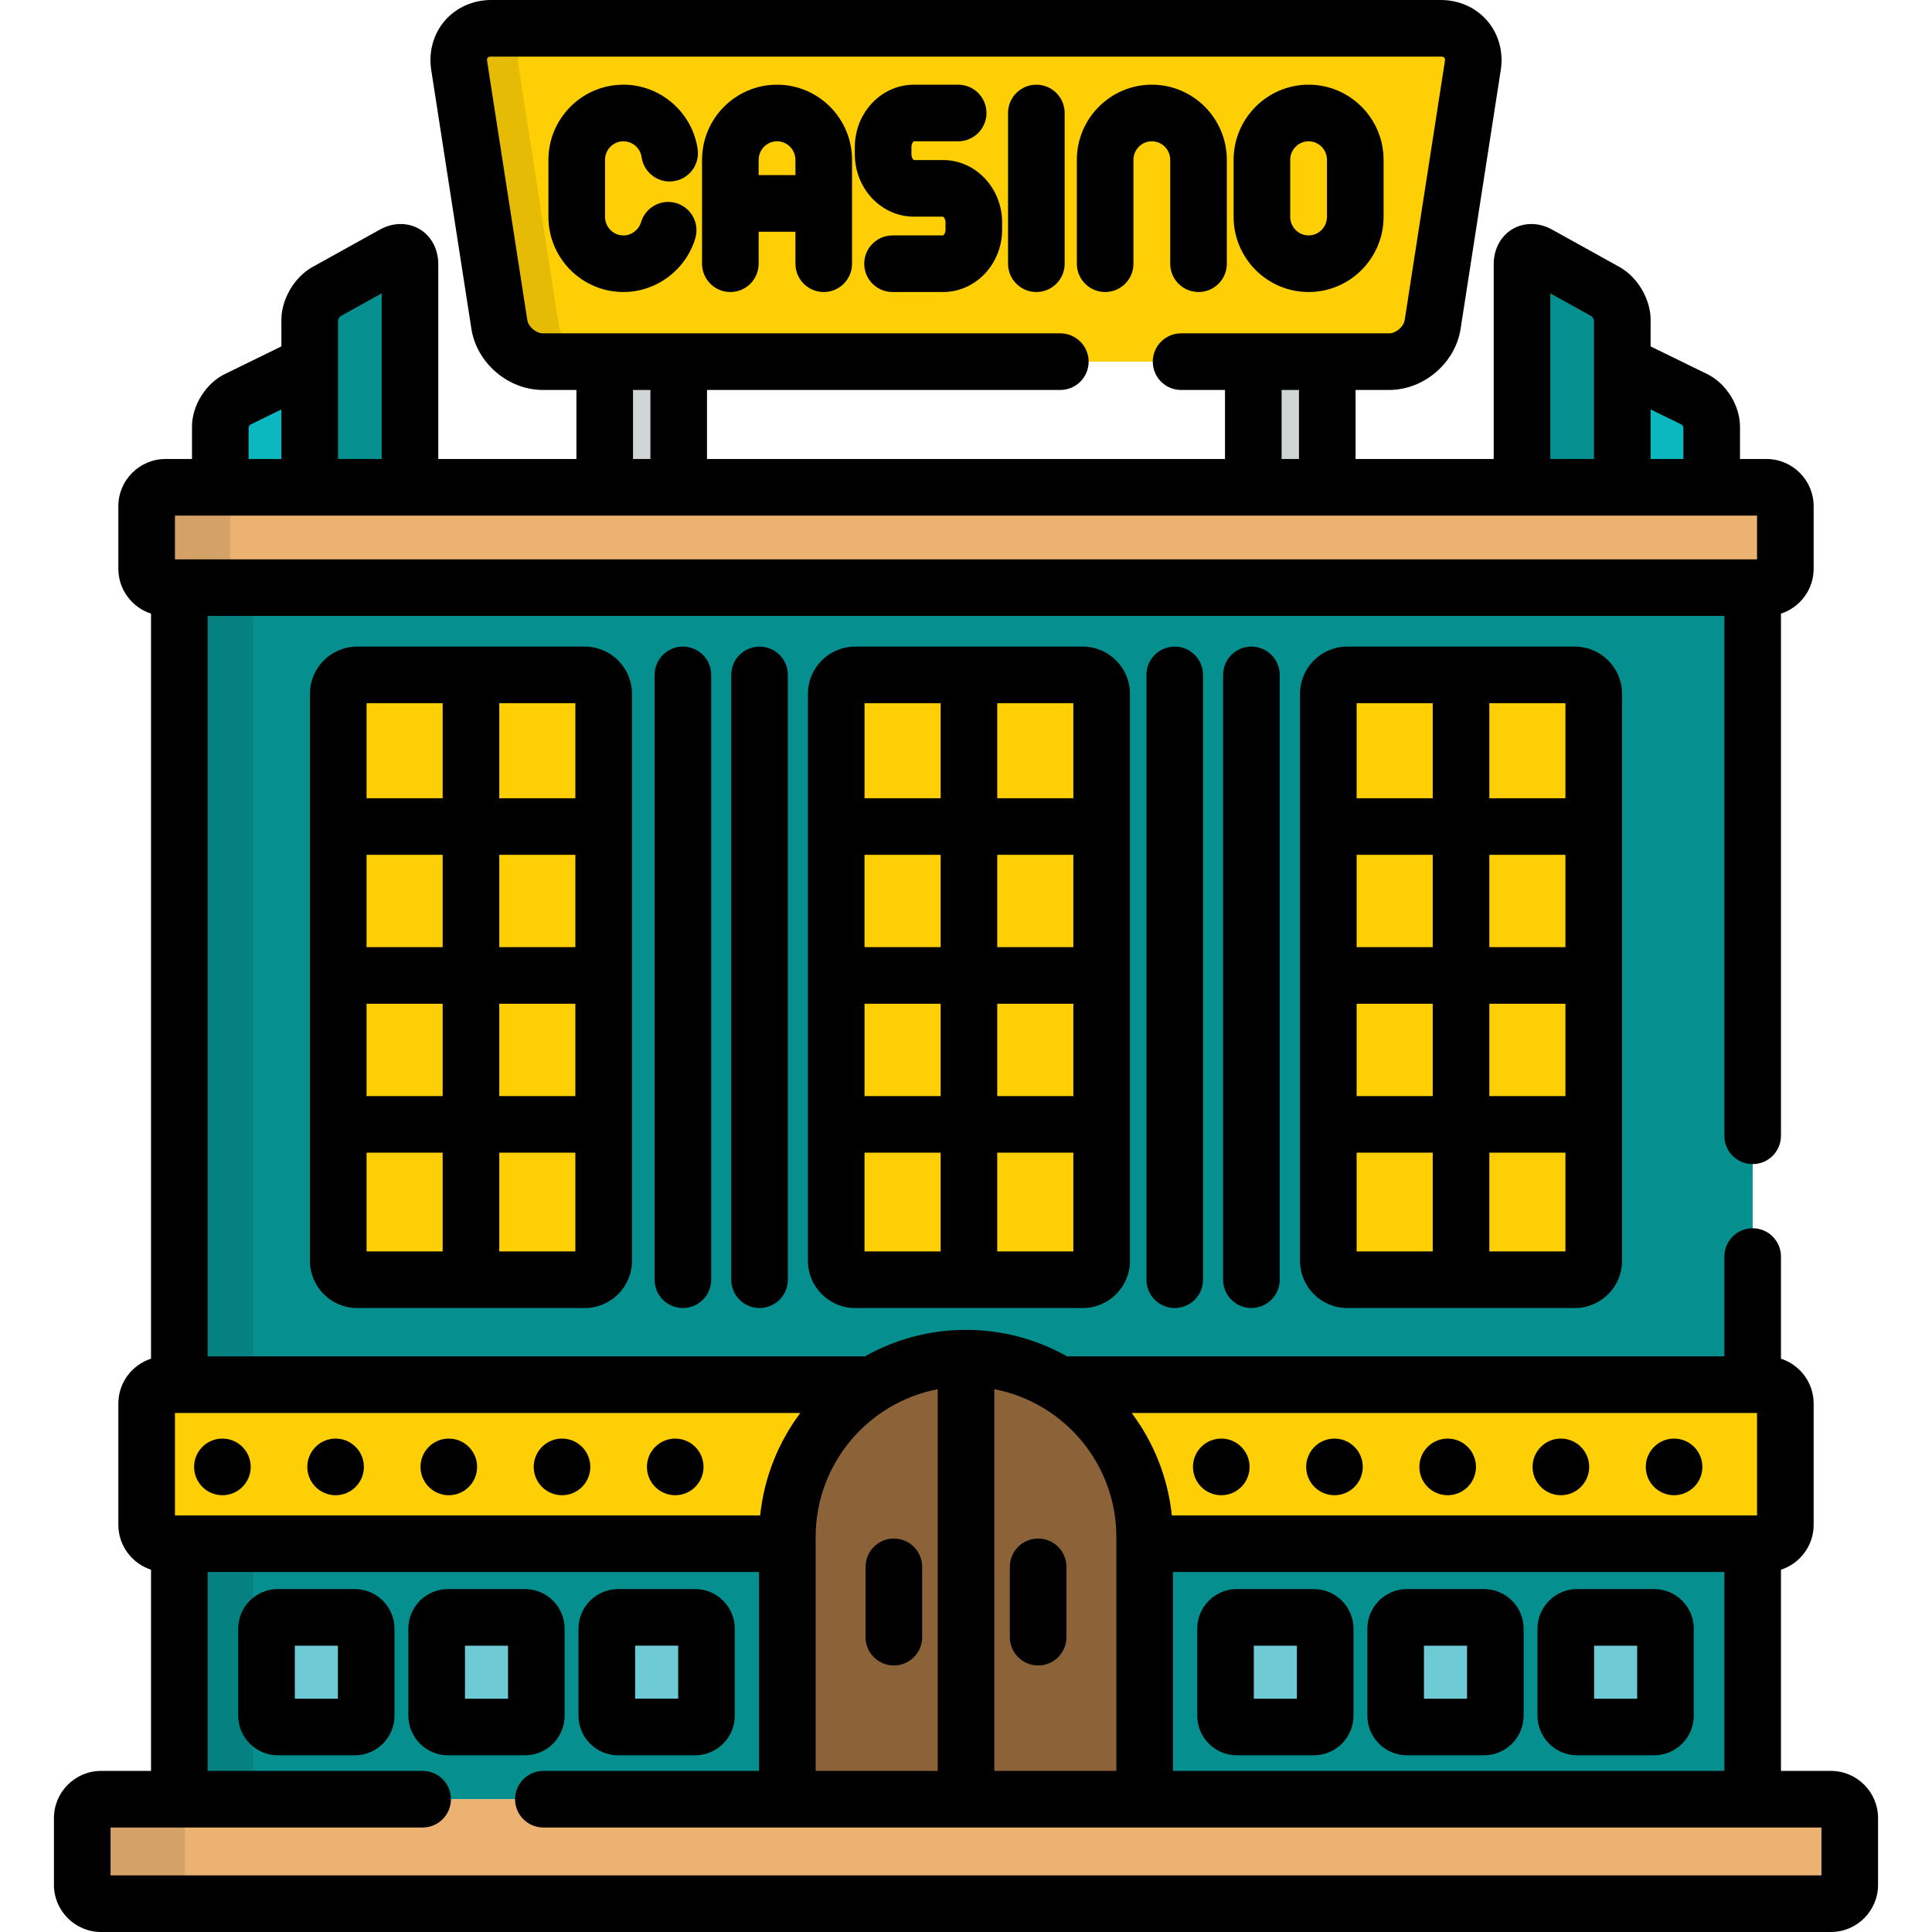<?xml version="1.0" encoding="UTF-8"?> <!-- Generator: Adobe Illustrator 19.0.0, SVG Export Plug-In . SVG Version: 6.00 Build 0) --> <svg xmlns="http://www.w3.org/2000/svg" xmlns:xlink="http://www.w3.org/1999/xlink" version="1.1" id="Capa_1" x="0px" y="0px" viewBox="0 0 512 512" style="enable-background:new 0 0 512 512;" xml:space="preserve"> <path style="fill:#0CB8C0;" d="M82.068,96.82c-0.497,0.03-1.034,0.172-1.596,0.446l-17.601,8.605 c-2.47,1.208-4.492,4.446-4.492,7.196v13.499c0,0.943,0.28,1.818,0.739,2.573h23.689c-0.459-0.755-0.739-1.63-0.739-2.573V96.82z"></path> <path style="fill:#068F8F;" d="M107.914,129.141c0.459-0.755,0.739-1.63,0.739-2.573V69.994c0-2.75-1.967-3.908-4.372-2.573 L86.44,77.324c-2.404,1.335-4.371,4.677-4.371,7.427v41.816c0,0.943,0.28,1.818,0.739,2.573h25.106V129.141z"></path> <path style="fill:#0CB8C0;" d="M449.129,105.872l-17.601-8.605c-0.562-0.274-1.099-0.416-1.596-0.446v29.747 c0,0.943-0.28,1.818-0.739,2.573h23.689c0.459-0.755,0.739-1.63,0.739-2.573v-13.499 C453.621,110.318,451.599,107.08,449.129,105.872z"></path> <g> <path style="fill:#068F8F;" d="M429.193,129.141c0.459-0.755,0.739-1.63,0.739-2.573V84.751c0-2.75-1.967-6.092-4.372-7.427 l-17.841-9.903c-2.404-1.335-4.372-0.177-4.372,2.573v56.573c0,0.943,0.28,1.818,0.739,2.573h25.107V129.141z"></path> <path style="fill:#068F8F;" d="M464.477,151.696H47.524v215.26h183.663c-13.519,8.342-22.534,23.29-22.534,40.35v1.791H47.524 v67.711h416.951v-67.711H303.347v-1.791c0-17.06-9.015-32.008-22.534-40.35h183.663L464.477,151.696L464.477,151.696z"></path> </g> <g style="opacity:0.1;"> <rect x="47.524" y="155.73" width="19.524" height="211.23"></rect> <rect x="47.524" y="409.1" width="19.524" height="67.71"></rect> </g> <path style="fill:#EBB272;" d="M473.134,150.727c0,2.75-2.25,5-5,5H43.867c-2.75,0-5-2.25-5-5V134.14c0-2.75,2.25-5,5-5h424.269 c2.75,0,5,2.25,5,5v16.587H473.134z"></path> <g> <rect x="160.26" y="95.84" style="fill:#D0D5D5;" width="19.608" height="33.3"></rect> <rect x="332.141" y="95.84" style="fill:#D0D5D5;" width="19.607" height="33.3"></rect> </g> <path style="fill:#EBB272;" d="M473.134,150.727c0,2.75-2.25,5-5,5H43.867c-2.75,0-5-2.25-5-5V134.14c0-2.75,2.25-5,5-5h424.269 c2.75,0,5,2.25,5,5v16.587H473.134z"></path> <g style="opacity:0.1;"> <path d="M61,150.727V134.14c0-2.75,2.25-5,5-5H43.867c-2.75,0-5,2.25-5,5v16.587c0,2.75,2.25,5,5,5H66 C63.25,155.727,61,153.477,61,150.727z"></path> </g> <g> <path style="fill:#FECF05;" d="M208.654,407.306c0-17.06,9.015-32.008,22.534-40.35H43.867c-2.75,0-5,2.25-5,5v32.141 c0,2.75,2.25,5,5,5h164.788L208.654,407.306L208.654,407.306z"></path> <path style="fill:#FECF05;" d="M468.134,366.956H280.813c13.519,8.342,22.534,23.29,22.534,40.35v1.791h164.788c2.75,0,5-2.25,5-5 v-32.141C473.134,369.206,470.884,366.956,468.134,366.956z"></path> <path style="fill:#FECF05;" d="M379.671,85.96c-0.844,5.435-6.034,9.882-11.534,9.882H143.864c-5.5,0-10.69-4.447-11.534-9.882 l-10.642-68.578c-0.844-5.434,2.966-9.882,8.466-9.882h251.692c5.5,0,9.31,4.447,8.466,9.882L379.671,85.96z"></path> </g> <g style="opacity:0.1;"> <path d="M148.038,85.96l-10.642-68.578c-0.844-5.434,2.966-9.882,8.466-9.882h-15.707c-5.5,0-9.31,4.447-8.466,9.882l10.642,68.578 c0.844,5.435,6.034,9.882,11.534,9.882h15.707C154.071,95.842,148.881,91.395,148.038,85.96z"></path> </g> <g> <path style="fill:#FECF05;" d="M159.979,334.139c0,2.75-2.25,5-5,5H94.641c-2.75,0-5-2.25-5-5V183.855c0-2.75,2.25-5,5-5h60.337 c2.75,0,5,2.25,5,5V334.139z"></path> <path style="fill:#FECF05;" d="M291.948,334.139c0,2.75-2.25,5-5,5h-60.337c-2.75,0-5-2.25-5-5V183.855c0-2.75,2.25-5,5-5h60.337 c2.75,0,5,2.25,5,5V334.139z"></path> <path style="fill:#FECF05;" d="M422.359,334.139c0,2.75-2.25,5-5,5h-60.337c-2.75,0-5-2.25-5-5V183.855c0-2.75,2.25-5,5-5h60.337 c2.75,0,5,2.25,5,5V334.139z"></path> </g> <path style="fill:#8C6239;" d="M303.347,476.808v-69.502c0-26.166-21.199-47.376-47.347-47.376s-47.347,21.21-47.347,47.376v69.502 L303.347,476.808L303.347,476.808z"></path> <path style="fill:#EBB272;" d="M490.204,499.5c0,2.75-2.25,5-5,5H26.796c-2.75,0-5-2.25-5-5v-17.692c0-2.75,2.25-5,5-5h458.407 c2.75,0,5,2.25,5,5V499.5H490.204z"></path> <g style="opacity:0.1;"> <path d="M49,499.5v-17.692c0-2.75,2.25-5,5-5H26.796c-2.75,0-5,2.25-5,5V499.5c0,2.75,2.25,5,5,5H54 C51.25,504.5,49,502.25,49,499.5z"></path> </g> <g> <path style="fill:#6ECAD5;" d="M97.046,454.671c0,1.649-1.35,3-3,3H73.631c-1.65,0-3-1.351-3-3v-23.05c0-1.65,1.35-3,3-3h20.415 c1.65,0,3,1.35,3,3V454.671z"></path> <path style="fill:#6ECAD5;" d="M142.135,454.671c0,1.649-1.35,3-3,3H118.72c-1.65,0-3-1.351-3-3v-23.05c0-1.65,1.35-3,3-3h20.416 c1.65,0,3,1.35,3,3v23.05H142.135z"></path> <path style="fill:#6ECAD5;" d="M187.225,454.671c0,1.649-1.35,3-3,3h-20.416c-1.65,0-3-1.351-3-3v-23.05c0-1.65,1.35-3,3-3h20.416 c1.65,0,3,1.35,3,3V454.671z"></path> <path style="fill:#6ECAD5;" d="M351.192,454.671c0,1.649-1.35,3-3,3h-20.416c-1.65,0-3-1.351-3-3v-23.05c0-1.65,1.35-3,3-3h20.416 c1.65,0,3,1.35,3,3L351.192,454.671L351.192,454.671z"></path> <path style="fill:#6ECAD5;" d="M396.28,454.671c0,1.649-1.35,3-3,3h-20.416c-1.65,0-3-1.351-3-3v-23.05c0-1.65,1.35-3,3-3h20.416 c1.65,0,3,1.35,3,3L396.28,454.671L396.28,454.671z"></path> <path style="fill:#6ECAD5;" d="M441.369,454.671c0,1.649-1.35,3-3,3h-20.415c-1.65,0-3-1.351-3-3v-23.05c0-1.65,1.35-3,3-3h20.415 c1.65,0,3,1.35,3,3V454.671z"></path> </g> <path d="M165.211,37.443c2.408,0,4.481,1.809,4.823,4.206c0.583,4.1,4.378,6.959,8.482,6.368c4.101-0.583,6.952-4.381,6.369-8.482 c-1.387-9.744-9.844-17.093-19.673-17.093c-10.959,0-19.875,8.939-19.875,19.927v15.09c0,10.988,8.916,19.929,19.875,19.929 c8.732,0,16.566-5.857,19.052-14.245c1.177-3.971-1.088-8.145-5.06-9.321c-3.972-1.175-8.145,1.088-9.322,5.06 c-0.612,2.064-2.533,3.507-4.67,3.507c-2.688,0-4.875-2.211-4.875-4.929V42.37C160.336,39.653,162.523,37.443,165.211,37.443z"></path> <path d="M346.79,77.389c10.959,0,19.874-8.941,19.874-19.929V42.37c0-10.987-8.916-19.927-19.874-19.927 c-10.958,0-19.873,8.939-19.873,19.927v15.09C326.918,68.448,335.832,77.389,346.79,77.389z M341.918,42.37 c0-2.717,2.186-4.927,4.873-4.927c2.688,0,4.874,2.21,4.874,4.927v15.09c0,2.718-2.187,4.929-4.874,4.929 c-2.687,0-4.873-2.211-4.873-4.929V42.37z"></path> <path d="M205.923,22.443c-10.958,0-19.873,8.939-19.873,19.927v27.519c0,4.143,3.358,7.5,7.5,7.5s7.5-3.357,7.5-7.5v-8.48h9.748 v8.48c0,4.143,3.358,7.5,7.5,7.5s7.5-3.357,7.5-7.5V42.37C225.799,31.383,216.883,22.443,205.923,22.443z M201.051,46.409V42.37 c0-2.717,2.186-4.927,4.873-4.927c2.688,0,4.875,2.21,4.875,4.927v4.039C210.799,46.409,201.051,46.409,201.051,46.409z"></path> <path d="M282.143,29.943c0-4.143-3.358-7.5-7.5-7.5s-7.5,3.357-7.5,7.5v39.945c0,4.143,3.358,7.5,7.5,7.5s7.5-3.357,7.5-7.5V29.943z "></path> <path d="M249.923,42.416l-7.709,0.004c-0.143-0.048-0.672-0.553-0.672-1.54v-1.903c0-0.986,0.529-1.489,0.65-1.533h11.736 c4.142,0,7.5-3.358,7.5-7.5c0-4.143-3.358-7.5-7.5-7.5h-11.736c-8.63,0-15.65,7.417-15.65,16.533v1.903 c0,9.118,7.021,16.536,15.65,16.536h4.279c0.015,0,0.028-0.002,0.043-0.002l3.387-0.002c0.143,0.048,0.672,0.553,0.672,1.54v1.901 c0,0.987-0.53,1.491-0.65,1.535h-13.394c-4.142,0-7.5,3.357-7.5,7.5s3.358,7.5,7.5,7.5h13.394c8.63,0,15.65-7.418,15.65-16.535 v-1.901C265.572,49.834,258.552,42.416,249.923,42.416z"></path> <path d="M292.874,77.389c4.142,0,7.5-3.357,7.5-7.5V42.37c0-2.717,2.186-4.927,4.873-4.927c2.688,0,4.875,2.21,4.875,4.927v27.519 c0,4.143,3.358,7.5,7.5,7.5s7.5-3.357,7.5-7.5V42.37c0-10.987-8.916-19.927-19.875-19.927c-10.958,0-19.873,8.939-19.873,19.927 v27.519C285.374,74.031,288.732,77.389,292.874,77.389z"></path> <path d="M94.641,171.355c-6.893,0-12.5,5.607-12.5,12.5v150.284c0,6.893,5.607,12.5,12.5,12.5h60.337c6.893,0,12.5-5.607,12.5-12.5 V183.855c0-6.893-5.607-12.5-12.5-12.5H94.641z M152.479,211.54h-20.168v-25.185h20.168V211.54z M117.31,266.005v24.463H97.141 v-24.463H117.31z M97.141,251.005V226.54h20.169v24.465L97.141,251.005L97.141,251.005z M132.311,266.005h20.168v24.463h-20.168 V266.005z M132.311,251.005V226.54h20.168v24.465L132.311,251.005L132.311,251.005z M117.31,186.355v25.185H97.141v-25.185H117.31z M97.141,305.468h20.169v26.171H97.141V305.468z M132.311,331.639v-26.171h20.168v26.171H132.311z"></path> <path d="M226.611,171.355c-6.893,0-12.5,5.607-12.5,12.5v150.284c0,6.893,5.607,12.5,12.5,12.5h60.337c6.893,0,12.5-5.607,12.5-12.5 V183.855c0-6.893-5.607-12.5-12.5-12.5H226.611z M284.448,211.54H264.28v-25.185h20.168V211.54z M249.281,266.005v24.463h-20.169 v-24.463H249.281z M229.111,251.005V226.54h20.169v24.465L229.111,251.005L229.111,251.005z M264.28,266.005h20.168v24.463H264.28 V266.005z M264.28,251.005V226.54h20.168v24.465L264.28,251.005L264.28,251.005z M249.281,186.355v25.185h-20.169v-25.185H249.281z M229.111,305.468h20.169v26.171h-20.169V305.468z M264.28,331.639v-26.171h20.168v26.171H264.28z"></path> <path d="M173.474,178.855v160.284c0,4.143,3.358,7.5,7.5,7.5s7.5-3.357,7.5-7.5V178.855c0-4.143-3.358-7.5-7.5-7.5 C176.831,171.355,173.474,174.712,173.474,178.855z"></path> <path d="M193.793,178.855v160.284c0,4.143,3.358,7.5,7.5,7.5s7.5-3.357,7.5-7.5V178.855c0-4.143-3.358-7.5-7.5-7.5 C197.15,171.355,193.793,174.712,193.793,178.855z"></path> <path d="M357.022,171.355c-6.893,0-12.5,5.607-12.5,12.5v150.284c0,6.893,5.607,12.5,12.5,12.5h60.337c6.893,0,12.5-5.607,12.5-12.5 V183.855c0-6.893-5.607-12.5-12.5-12.5H357.022z M414.859,211.54H394.69v-25.185h20.168v25.185H414.859z M379.69,266.005v24.463 h-20.168v-24.463H379.69z M359.522,251.005V226.54h20.168v24.465L359.522,251.005L359.522,251.005z M394.69,266.005h20.168v24.463 H394.69V266.005z M394.69,251.005V226.54h20.168v24.465L394.69,251.005L394.69,251.005z M379.69,186.355v25.185h-20.168v-25.185 H379.69z M359.522,305.468h20.168v26.171h-20.168V305.468z M394.69,331.639v-26.171h20.168v26.171H394.69z"></path> <path d="M303.816,178.855v160.284c0,4.143,3.358,7.5,7.5,7.5s7.5-3.357,7.5-7.5V178.855c0-4.143-3.358-7.5-7.5-7.5 S303.816,174.712,303.816,178.855z"></path> <path d="M324.135,178.855v160.284c0,4.143,3.358,7.5,7.5,7.5s7.5-3.357,7.5-7.5V178.855c0-4.143-3.358-7.5-7.5-7.5 S324.135,174.712,324.135,178.855z"></path> <path d="M485.204,469.308h-13.228v-53.321c5.018-1.625,8.659-6.338,8.659-11.89v-32.141c0-5.552-3.641-10.265-8.659-11.89V333 c0-4.143-3.358-7.5-7.5-7.5s-7.5,3.357-7.5,7.5v26.456H282.805c-7.932-4.466-17.073-7.026-26.805-7.026 c-9.732,0-18.873,2.561-26.805,7.026H55.024V163.227h401.951V301c0,4.143,3.358,7.5,7.5,7.5s7.5-3.357,7.5-7.5V162.617 c5.018-1.625,8.659-6.338,8.659-11.89V134.14c0-6.893-5.607-12.5-12.5-12.5h-7.014v-8.572c0-5.609-3.658-11.47-8.697-13.935 l-14.992-7.329V84.75c0-5.455-3.461-11.336-8.231-13.984l-17.841-9.902c-1.79-0.994-3.653-1.498-5.537-1.498 c-5.687,0-9.976,4.569-9.976,10.628v51.646h-36.604v-18.299h8.894c9.21,0,17.532-7.13,18.945-16.231l10.642-68.578 c0.739-4.757-0.563-9.499-3.57-13.009C391.147,2.014,386.661,0,381.846,0H130.155c-4.814,0-9.3,2.014-12.308,5.523 c-3.007,3.51-4.309,8.252-3.57,13.009l10.642,68.578c1.413,9.102,9.734,16.231,18.945,16.231h8.893v18.299h-36.604V69.994 c0-6.059-4.288-10.628-9.976-10.628c-1.884,0-3.747,0.504-5.536,1.497l-17.842,9.904c-4.77,2.647-8.231,8.528-8.231,13.983v7.054 l-14.992,7.33c-5.039,2.464-8.697,8.324-8.697,13.934v8.572h-7.014c-6.893,0-12.5,5.607-12.5,12.5v16.587 c0,5.552,3.641,10.265,8.659,11.89v197.449c-5.018,1.625-8.659,6.338-8.659,11.89v32.141c0,5.552,3.641,10.265,8.659,11.89v53.321 H26.796c-6.893,0-12.5,5.607-12.5,12.5V499.5c0,6.893,5.607,12.5,12.5,12.5h458.407c6.893,0,12.5-5.607,12.5-12.5v-17.692 C497.704,474.915,492.096,469.308,485.204,469.308z M310.847,469.308v-52.711h146.129v52.711H310.847z M46.367,401.597v-27.141 h165.727c-5.792,7.729-9.593,17.032-10.642,27.141H46.367z M465.634,401.597H310.549c-1.049-10.108-4.851-19.411-10.642-27.141 h165.727L465.634,401.597L465.634,401.597z M263.5,469.308v-101.16c18.397,3.521,32.347,19.736,32.347,39.157v62.002H263.5V469.308z M216.154,407.306c0-19.421,13.95-35.636,32.347-39.157v101.159h-32.347V407.306z M445.69,112.539 c0.158,0.154,0.361,0.48,0.431,0.689v8.412h-8.689v-13.139L445.69,112.539z M410.847,77.735l10.973,6.091 c0.231,0.213,0.538,0.733,0.612,1.039v36.775h-11.584L410.847,77.735L410.847,77.735z M339.636,121.641v-18.299h4.607v18.299 C344.243,121.641,339.636,121.641,339.636,121.641z M143.864,88.342c-1.804,0-3.846-1.75-4.123-3.532l-10.642-68.578 c-0.065-0.424-0.015-0.769,0.139-0.949s0.488-0.282,0.917-0.282h251.692c0.429,0,0.763,0.102,0.917,0.282s0.204,0.525,0.139,0.949 L372.259,84.81c-0.277,1.782-2.319,3.532-4.123,3.532H313c-4.142,0-7.5,3.357-7.5,7.5s3.358,7.5,7.5,7.5h11.636v18.299H187.365 v-18.299H281c4.142,0,7.5-3.357,7.5-7.5s-3.358-7.5-7.5-7.5C281,88.342,143.864,88.342,143.864,88.342z M167.757,103.342h4.608 v18.299h-4.608V103.342z M90.18,83.826l10.973-6.091v43.905H89.568V84.865C89.643,84.56,89.949,84.039,90.18,83.826z M65.879,113.229c0.07-0.209,0.273-0.535,0.431-0.689l8.258-4.037v13.139h-8.689V113.229z M46.367,136.641h419.269v11.587H46.367 V136.641z M482.704,497H29.296v-12.692H112c4.142,0,7.5-3.357,7.5-7.5s-3.358-7.5-7.5-7.5H55.024v-52.711h146.129v52.711h-57.153 c-4.142,0-7.5,3.357-7.5,7.5s3.358,7.5,7.5,7.5h338.704V497z"></path> <path d="M148.941,381.24c-4.14,0-7.5,3.359-7.5,7.5c0,4.149,3.36,7.51,7.5,7.51s7.5-3.36,7.5-7.51 C156.441,384.6,153.081,381.24,148.941,381.24z"></path> <path d="M178.941,381.24c-4.14,0-7.5,3.359-7.5,7.5c0,4.149,3.36,7.51,7.5,7.51s7.5-3.36,7.5-7.51 C186.441,384.6,183.081,381.24,178.941,381.24z"></path> <path d="M88.94,381.24c-4.14,0-7.5,3.359-7.5,7.5c0,4.149,3.36,7.51,7.5,7.51s7.5-3.36,7.5-7.51 C96.44,384.6,93.08,381.24,88.94,381.24z"></path> <path d="M118.94,381.24c-4.14,0-7.5,3.359-7.5,7.5c0,4.149,3.36,7.51,7.5,7.51s7.5-3.36,7.5-7.51 C126.44,384.6,123.08,381.24,118.94,381.24z"></path> <path d="M58.94,381.24c-4.14,0-7.5,3.359-7.5,7.5c0,4.149,3.36,7.51,7.5,7.51s7.5-3.36,7.5-7.51 C66.44,384.6,63.081,381.24,58.94,381.24z"></path> <path d="M323.65,396.25c4.14,0,7.5-3.36,7.5-7.51c0-4.141-3.36-7.5-7.5-7.5c-4.15,0-7.5,3.359-7.5,7.5 C316.15,392.89,319.5,396.25,323.65,396.25z"></path> <path d="M443.65,396.25c4.14,0,7.5-3.36,7.5-7.51c0-4.141-3.36-7.5-7.5-7.5c-4.15,0-7.5,3.359-7.5,7.5 C436.15,392.89,439.5,396.25,443.65,396.25z"></path> <path d="M353.65,396.25c4.14,0,7.5-3.36,7.5-7.51c0-4.141-3.36-7.5-7.5-7.5c-4.15,0-7.5,3.359-7.5,7.5 C346.15,392.89,349.5,396.25,353.65,396.25z"></path> <path d="M383.65,396.25c4.14,0,7.5-3.36,7.5-7.51c0-4.141-3.36-7.5-7.5-7.5c-4.15,0-7.5,3.359-7.5,7.5 C376.15,392.89,379.5,396.25,383.65,396.25z"></path> <path d="M413.65,396.25c4.14,0,7.5-3.36,7.5-7.51c0-4.141-3.36-7.5-7.5-7.5s-7.5,3.359-7.5,7.5 C406.15,392.89,409.51,396.25,413.65,396.25z"></path> <path d="M275.118,407.729c-4.142,0-7.5,3.357-7.5,7.5v18.639c0,4.143,3.358,7.5,7.5,7.5s7.5-3.357,7.5-7.5v-18.639 C282.618,411.087,279.26,407.729,275.118,407.729z"></path> <path d="M236.883,407.729c-4.142,0-7.5,3.357-7.5,7.5v18.639c0,4.143,3.358,7.5,7.5,7.5s7.5-3.357,7.5-7.5v-18.639 C244.383,411.087,241.025,407.729,236.883,407.729z"></path> <path d="M94.046,421.121H73.631c-5.79,0-10.5,4.71-10.5,10.5v23.05c0,5.79,4.71,10.5,10.5,10.5h20.415c5.79,0,10.5-4.71,10.5-10.5 v-23.05C104.546,425.831,99.835,421.121,94.046,421.121z M89.546,450.171H78.131v-14.05h11.415V450.171z"></path> <path d="M149.635,454.671v-23.05c0-5.79-4.71-10.5-10.5-10.5H118.72c-5.79,0-10.5,4.71-10.5,10.5v23.05c0,5.79,4.71,10.5,10.5,10.5 h20.416C144.926,465.171,149.635,460.461,149.635,454.671z M134.635,450.171H123.22v-14.05h11.416v14.05H134.635z"></path> <path d="M163.809,465.171h20.416c5.79,0,10.5-4.71,10.5-10.5v-23.05c0-5.79-4.71-10.5-10.5-10.5h-20.416 c-5.79,0-10.5,4.71-10.5,10.5v23.05C153.309,460.461,158.02,465.171,163.809,465.171z M168.309,436.121h11.416v14.05h-11.416 V436.121z"></path> <path d="M348.192,421.121h-20.416c-5.79,0-10.5,4.71-10.5,10.5v23.05c0,5.79,4.71,10.5,10.5,10.5h20.416c5.79,0,10.5-4.71,10.5-10.5 v-23.05C358.692,425.831,353.981,421.121,348.192,421.121z M343.692,450.171h-11.416v-14.05h11.416L343.692,450.171L343.692,450.171 z"></path> <path d="M393.28,421.121h-20.416c-5.79,0-10.5,4.71-10.5,10.5v23.05c0,5.79,4.71,10.5,10.5,10.5h20.416c5.789,0,10.5-4.71,10.5-10.5 v-23.05C403.78,425.831,399.07,421.121,393.28,421.121z M388.78,450.171h-11.416v-14.05h11.416L388.78,450.171L388.78,450.171z"></path> <path d="M438.369,421.121h-20.415c-5.789,0-10.5,4.71-10.5,10.5v23.05c0,5.79,4.711,10.5,10.5,10.5h20.415 c5.79,0,10.5-4.71,10.5-10.5v-23.05C448.869,425.831,444.159,421.121,438.369,421.121z M433.869,450.171h-11.415v-14.05h11.415 V450.171z"></path> <g> </g> <g> </g> <g> </g> <g> </g> <g> </g> <g> </g> <g> </g> <g> </g> <g> </g> <g> </g> <g> </g> <g> </g> <g> </g> <g> </g> <g> </g> </svg> 